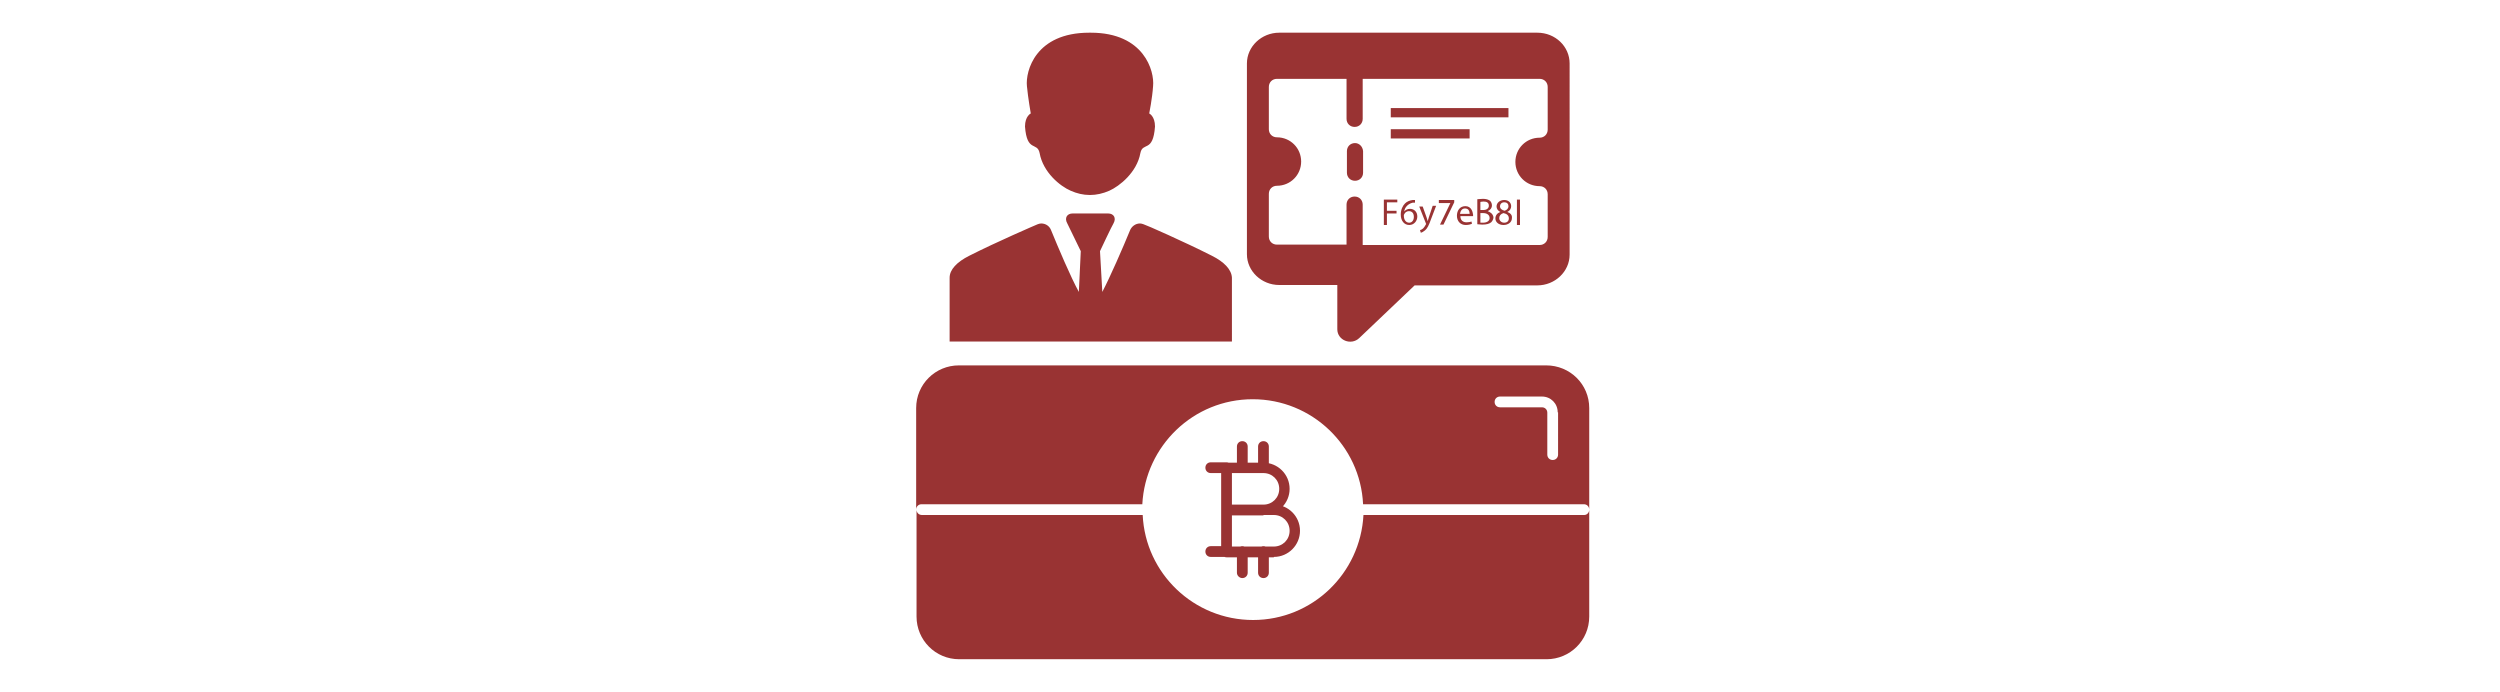 <?xml version="1.0" encoding="UTF-8"?>
<!-- Generator: Adobe Illustrator 27.0.0, SVG Export Plug-In . SVG Version: 6.00 Build 0)  -->
<svg xmlns="http://www.w3.org/2000/svg" xmlns:xlink="http://www.w3.org/1999/xlink" version="1.1" id="Layer_1" x="0px" y="0px" viewBox="0 0 650 180" style="enable-background:new 0 0 650 180;" xml:space="preserve">
<style type="text/css">
	.st0{fill:#993333;}
</style>
<path class="st0" d="M395.2,51.9h-0.8v6.6h0.8V51.9L395.2,51.9z M392.2,28.1h-30.6v2.4h30.6V28.1L392.2,28.1z M391.1,57.9  c-0.8,0-1.3-0.6-1.3-1.2c0-0.6,0.4-1.1,1.1-1.3c0.9,0.2,1.4,0.6,1.4,1.4C392.3,57.5,391.8,57.9,391.1,57.9L391.1,57.9z M390,53.6  c0-0.5,0.4-1,1.1-1c0.8,0,1.1,0.5,1.1,1c0,0.6-0.4,1-1,1.2C390.5,54.6,390,54.3,390,53.6L390,53.6z M391.9,55.1L391.9,55.1  c0.8-0.4,1-1,1-1.5c0-0.8-0.6-1.6-1.8-1.6c-1.1,0-2,0.7-2,1.7c0,0.5,0.3,1.1,1,1.4l0,0c-0.8,0.3-1.3,0.9-1.3,1.7  c0,0.9,0.8,1.7,2.1,1.7c1.2,0,2.2-0.7,2.2-1.8C393.2,55.9,392.7,55.4,391.9,55.1L391.9,55.1z M385.6,57.9c-0.3,0-0.5,0-0.7,0v-2.5  h0.7c0.9,0,1.7,0.4,1.7,1.3C387.3,57.5,386.5,57.9,385.6,57.9L385.6,57.9z M384.9,52.5c0.1,0,0.4-0.1,0.8-0.1c0.9,0,1.4,0.3,1.4,1.1  c0,0.6-0.5,1.1-1.4,1.1h-0.8V52.5L384.9,52.5z M386.8,54.9L386.8,54.9c0.7-0.3,1.1-0.8,1.1-1.5c0-0.5-0.2-0.9-0.5-1.2  c-0.4-0.3-1-0.5-1.8-0.5c-0.6,0-1.2,0.1-1.5,0.1v6.5c0.3,0,0.7,0.1,1.3,0.1c1.1,0,1.8-0.2,2.3-0.6c0.3-0.3,0.6-0.8,0.6-1.3  C388.2,55.6,387.4,55.1,386.8,54.9L386.8,54.9z M352.3,37.2c-1.2,0-2.1,0.9-2.1,2.1v5.6c0,1.2,0.9,2.1,2.1,2.1  c1.2,0,2.1-0.9,2.1-2.1v-5.6C354.3,38.1,353.4,37.2,352.3,37.2L352.3,37.2z M402.4,33.7c0,1.2-0.9,2.1-2.1,2.1  c-3.5,0-6.3,2.8-6.3,6.3c0,3.5,2.8,6.3,6.3,6.3c1.2,0,2.1,0.9,2.1,2.1v11.1c0,1.2-0.9,2.1-2.1,2.1h-46V53.2c0-1.2-0.9-2.1-2.1-2.1  c-1.2,0-2.1,0.9-2.1,2.1v10.4h-18.1c-1.2,0-2.1-0.9-2.1-2.1V50.4c0-1.2,0.9-2.1,2.1-2.1c3.5,0,6.3-2.8,6.3-6.3  c0-3.5-2.8-6.3-6.3-6.3c-1.2,0-2.1-0.9-2.1-2.1V22.6c0-1.2,0.9-2.1,2.1-2.1h18.1v10.4c0,1.2,0.9,2.1,2.1,2.1c1.2,0,2.1-0.9,2.1-2.1  V20.5h46c1.2,0,2.1,0.9,2.1,2.1V33.7L402.4,33.7z M399.7,8.5h-67.1c-4.6,0-8.4,3.6-8.4,8v49.6c0,4.4,3.8,8,8.4,8h15.1v11.5  c0,2.9,3.6,4.3,5.7,2.3l14.4-13.7h31.9c4.6,0,8.4-3.6,8.4-8V16.5C408.1,12.1,404.4,8.5,399.7,8.5L399.7,8.5z M371.5,56.5  c-0.1,0.3-0.2,0.7-0.3,1h0c-0.1-0.3-0.2-0.7-0.3-1l-1-2.8h-0.9l1.7,4.3c0,0.1,0.1,0.2,0.1,0.2c0,0,0,0.1-0.1,0.2  c-0.2,0.4-0.5,0.8-0.7,1c-0.3,0.2-0.5,0.4-0.8,0.4l0.2,0.7c0.2,0,0.6-0.2,1.1-0.6c0.6-0.5,1-1.3,1.6-3l1.3-3.4h-0.9L371.5,56.5  L371.5,56.5z M382.1,33.6h-20.5V36h20.5V33.6L382.1,33.6z M374,52.8h3.1v0l-2.7,5.6h0.9l2.8-5.8v-0.6h-4V52.8L374,52.8z M366.4,57.9  c-0.9,0-1.4-0.8-1.4-1.8c0-0.2,0-0.3,0.1-0.4c0.2-0.5,0.7-0.8,1.2-0.8c0.8,0,1.3,0.5,1.3,1.5C367.6,57.3,367.1,57.9,366.4,57.9  L366.4,57.9z M366.6,54.3c-0.7,0-1.2,0.3-1.5,0.7h0c0.1-1,0.9-2,2.2-2.3c0.2,0,0.5,0,0.6,0V52c-0.2,0-0.4,0-0.6,0  c-0.8,0.1-1.5,0.4-2,0.9c-0.6,0.6-1.1,1.6-1.1,2.9c0,1.6,0.9,2.7,2.2,2.7c1.3,0,2.1-1.1,2.1-2.2C368.5,55.1,367.7,54.3,366.6,54.3  L366.6,54.3z M359.8,58.5h0.8v-3h2.5v-0.7h-2.5v-2.2h2.7v-0.7h-3.5V58.5L359.8,58.5z M379.6,55.6c0.1-0.6,0.4-1.4,1.3-1.4  c1,0,1.2,0.8,1.2,1.4H379.6L379.6,55.6z M381,53.6c-1.4,0-2.2,1.1-2.2,2.5c0,1.4,0.9,2.4,2.3,2.4c0.8,0,1.3-0.2,1.6-0.3l-0.1-0.6  c-0.3,0.1-0.7,0.2-1.3,0.2c-0.9,0-1.6-0.5-1.6-1.6h3.3c0-0.1,0-0.2,0-0.4C382.9,55,382.5,53.6,381,53.6L381,53.6z M266.5,32.9  c0.5,6.8,3.2,3.9,3.8,6.9c0.9,5,5.3,8.6,8.1,9.8c1.6,0.7,3.2,1.1,5,1.1v0c0,0,0,0,0,0c0,0,0,0,0,0v0c1.7,0,3.4-0.4,5-1.1  c2.7-1.2,7.2-4.8,8.1-9.8c0.6-3,3.3,0,3.8-6.9c0-2.7-1.5-3.4-1.5-3.4s0.8-4,1-7.1c0.4-3.9-2.3-13.9-16.2-13.9c-0.1,0-0.1,0-0.2,0  c0,0,0,0,0,0v0c0,0,0,0,0,0c0,0,0,0,0,0v0c0,0,0,0,0,0c-0.1,0-0.1,0-0.2,0c-14,0-16.6,10-16.2,13.9c0.3,3.1,1,7.1,1,7.1  S266.5,30.2,266.5,32.9L266.5,32.9L266.5,32.9L266.5,32.9z M315.1,66.5c-7.1-3.6-17.3-8.1-17.8-8.2c0,0,0,0,0,0  c-0.3-0.1-0.6-0.2-0.9-0.2c-1.2,0-2.2,0.8-2.6,1.8c0,0,0,0,0,0c-1.8,4.4-5.2,12.2-7.2,16L286,65.3c0,0,3.1-6.6,3.5-7.2  c0.8-1.4,0.1-2.6-1.4-2.6h-9.2c-1.5,0-2.2,1.2-1.4,2.6c0.3,0.6,3.5,7.2,3.5,7.2l-0.5,10.6c-2.1-3.8-5.4-11.6-7.2-16c0,0,0,0,0,0  c-0.4-1.1-1.4-1.8-2.6-1.8c-0.3,0-0.6,0.1-0.9,0.2c0,0,0,0,0,0c-0.5,0.2-10.7,4.6-17.8,8.2c-3.2,1.6-5.1,3.6-5.1,5.7v16.6h73.4V72.2  C320.2,70.1,318.3,68.1,315.1,66.5L315.1,66.5L315.1,66.5L315.1,66.5z M328.5,150.3c0.8,0,1.4-0.6,1.4-1.4v-5.5  c0-0.8-0.6-1.4-1.4-1.4c-0.8,0-1.4,0.6-1.4,1.4v5.5C327.1,149.7,327.7,150.3,328.5,150.3L328.5,150.3L328.5,150.3z M323,150.3  c0.8,0,1.4-0.6,1.4-1.4v-5.5c0-0.8-0.6-1.4-1.4-1.4s-1.4,0.6-1.4,1.4v5.5C321.6,149.7,322.3,150.3,323,150.3L323,150.3L323,150.3z   M328.5,123c0.8,0,1.4-0.6,1.4-1.4v-5.5c0-0.8-0.6-1.4-1.4-1.4c-0.8,0-1.4,0.6-1.4,1.4v5.5C327.1,122.3,327.7,123,328.5,123  L328.5,123L328.5,123z M323,123c0.8,0,1.4-0.6,1.4-1.4v-5.5c0-0.8-0.6-1.4-1.4-1.4s-1.4,0.6-1.4,1.4v5.5  C321.6,122.3,322.3,123,323,123L323,123L323,123z M318.9,144.8c0.8,0,1.4-0.6,1.4-1.4c0-0.8-0.6-1.4-1.4-1.4h-4.1  c-0.8,0-1.4,0.6-1.4,1.4c0,0.8,0.6,1.4,1.4,1.4H318.9L318.9,144.8L318.9,144.8z M318.9,123c0.8,0,1.4-0.6,1.4-1.4  c0-0.8-0.6-1.4-1.4-1.4h-4.1c-0.8,0-1.4,0.6-1.4,1.4c0,0.8,0.6,1.4,1.4,1.4H318.9L318.9,123L318.9,123z M320.3,133.9h10.9  c2.3,0,4.1,1.8,4.1,4.1s-1.8,4.1-4.1,4.1h-10.9V133.9L320.3,133.9z M331.2,144.8c3.8,0,6.8-3.1,6.8-6.8c0-3.8-3.1-6.8-6.8-6.8h-12.3  c-0.8,0-1.4,0.6-1.4,1.4v10.9c0,0.8,0.6,1.4,1.4,1.4H331.2L331.2,144.8L331.2,144.8z M320.3,123h8.2c2.3,0,4.1,1.8,4.1,4.1  s-1.8,4.1-4.1,4.1h-8.2V123L320.3,123z M328.5,133.9c3.8,0,6.8-3.1,6.8-6.8c0-3.8-3.1-6.8-6.8-6.8h-9.6c-0.8,0-1.4,0.6-1.4,1.4v10.9  c0,0.8,0.6,1.4,1.4,1.4H328.5L328.5,133.9L328.5,133.9z M405,107.2c0-2.3-1.8-4.1-4.1-4.1H390c-0.8,0-1.4,0.6-1.4,1.4  c0,0.8,0.6,1.4,1.4,1.4h10.9c0.8,0,1.4,0.6,1.4,1.4v10.9c0,0.8,0.6,1.4,1.4,1.4c0.8,0,1.4-0.6,1.4-1.4V107.2L405,107.2z   M413.2,106.1v26.4c0-0.8-0.6-1.4-1.4-1.4h-57.4c-0.7-15.2-13.3-27.3-28.7-27.3c-15.4,0-27.9,12.1-28.7,27.3h-57.4  c-0.8,0-1.4,0.6-1.4,1.4v-26.4c0-6.2,5-11.1,11.1-11.1H402C408.2,95,413.2,99.9,413.2,106.1L413.2,106.1z M413.2,132.5v27.8  c0,6.2-5,11.1-11.1,11.1H249.4c-6.2,0-11.1-5-11.1-11.1v-27.8c0,0.8,0.6,1.4,1.4,1.4h57.4c0.7,15.2,13.3,27.3,28.7,27.3  c15.4,0,27.9-12.1,28.7-27.3h57.4C412.6,133.9,413.2,133.3,413.2,132.5L413.2,132.5z"></path>
</svg>
